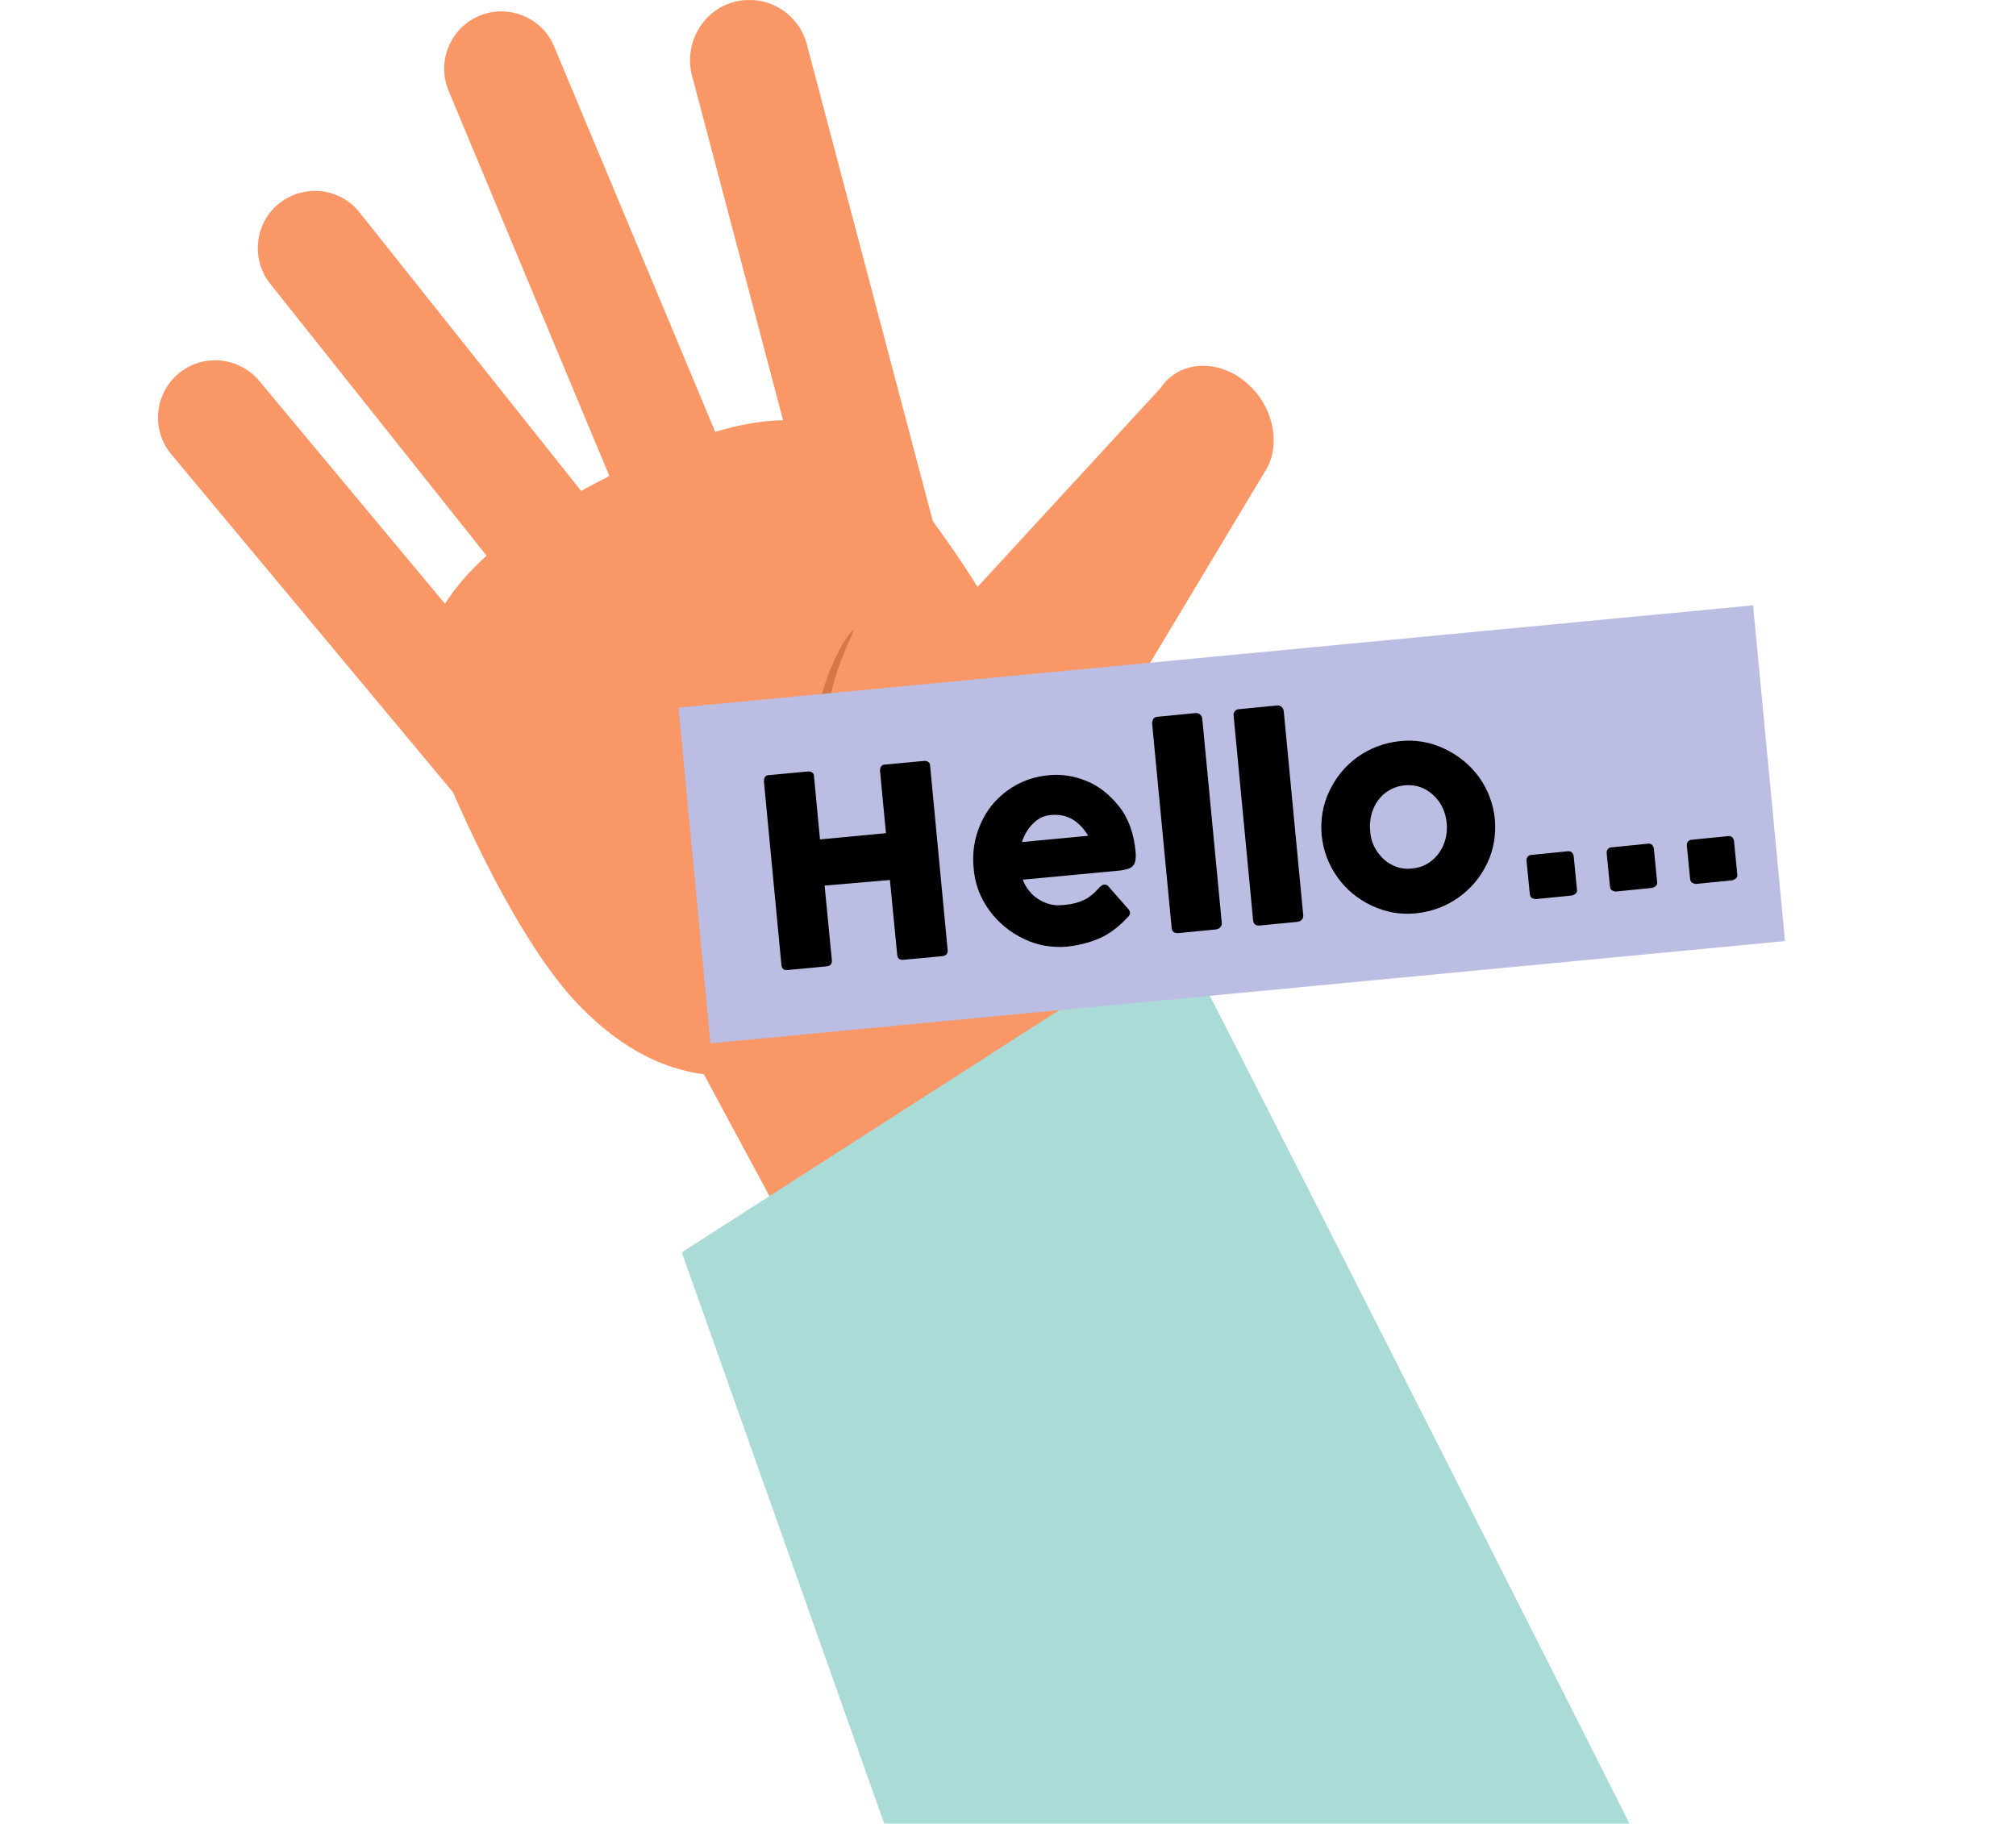 <?xml version="1.0" encoding="utf-8"?>
<!-- Generator: Adobe Illustrator 28.1.0, SVG Export Plug-In . SVG Version: 6.00 Build 0)  -->
<svg version="1.1" id="Layer_1" xmlns="http://www.w3.org/2000/svg" xmlns:xlink="http://www.w3.org/1999/xlink" x="0px" y="0px"
	 viewBox="0 0 611.2 552.9" style="enable-background:new 0 0 611.2 552.9;" xml:space="preserve">
<style type="text/css">
	.st0{clip-path:url(#SVGID_00000095339533008392917880000009564763140572055464_);}
	.st1{fill:#F99767;}
	.st2{fill:#D67747;}
	.st3{fill:#AADBD7;}
	.st4{fill:#BCBDE2;}
</style>
<g>
	<defs>
		
			<rect id="SVGID_1_" x="47.9" y="0" transform="matrix(-1 -4.489532e-11 4.489532e-11 -1 659.098 552.925)" width="563.3" height="552.9"/>
	</defs>
	<clipPath id="SVGID_00000091717492711540300020000007225748149761891489_">
		<use xlink:href="#SVGID_1_"  style="overflow:visible;"/>
	</clipPath>
	<g style="clip-path:url(#SVGID_00000091717492711540300020000007225748149761891489_);">
		<g>
			<g>
				<path class="st1" d="M172,254.6L172,254.6c-7.3,6.2-18.4,5.2-24.5-2.2L51.9,137.7c-6.1-7.3-5.1-18.3,2.2-24.4l0,0
					c7.3-6.2,18.3-5.2,24.5,2.2l95.6,114.7C180.3,237.5,179.3,248.5,172,254.6z"/>
			</g>
			<g>
				<path class="st1" d="M199.3,205.6L199.3,205.6c-7.5,6-18.5,4.8-24.4-2.7L81.9,86c-5.9-7.4-4.7-18.4,2.7-24.3l0,0
					c7.5-6,18.5-4.8,24.4,2.7l93,116.9C208,188.7,206.7,199.6,199.3,205.6z"/>
			</g>
			<g>
				<path class="st1" d="M216.3,174.6L216.3,174.6c-8.8,3.7-19.1-0.5-22.8-9.3L136,27.5c-3.7-8.8,0.5-19,9.3-22.7l0,0
					c8.8-3.7,19.1,0.5,22.7,9.3l57.6,137.8C229.3,160.7,225.1,170.9,216.3,174.6z"/>
			</g>
			<g>
				<path class="st1" d="M271.9,187.1L271.9,187.1c-9.6,2.6-19.5-3.1-22.1-12.8l-40-151.4c-2.5-9.6,3.1-19.7,12.7-22.3l0,0
					c9.6-2.6,19.5,3.1,22.1,12.8l40,151.4C287.1,174.5,281.4,184.5,271.9,187.1z"/>
			</g>
			<g>
				<path class="st1" d="M273.8,271.5L273.8,271.5c-8.6-7-21.8-43.1-16.5-51.1l94.6-102.8c5.4-8.1,16.9-9,25.6-1.9l0,0
					c8.6,7,11.2,19.4,5.9,27.4l-70,116.7C287.9,289.5,282.4,278.5,273.8,271.5z"/>
			</g>
			<g>
				<path class="st1" d="M290.1,298c-41.4,27-79,44.2-115.2,6.1c-17.1-18-34.8-55.7-43.4-78.2c-11.7-30.7,3.8-55.2,46.8-78.2
					c70.8-37.9,85.2-17,108.8,16.3C318.1,207.7,340.5,265.2,290.1,298z"/>
			</g>
			<g>
				
					<rect x="220.9" y="263.6" transform="matrix(0.88 -0.474 0.474 0.88 -120.729 171)" class="st1" width="115.2" height="122.4"/>
			</g>
			<g>
				<path class="st2" d="M257.2,265.1c-0.2,0.1-0.8-0.8-1.9-2.5c-0.3-0.4-0.5-0.9-0.9-1.4c-0.3-0.5-0.6-1.1-0.9-1.7
					c-0.6-1.3-1.4-2.7-2-4.4c-0.3-0.8-0.6-1.7-1-2.6c-0.3-0.9-0.6-1.9-0.9-2.9c-0.7-2-1.1-4.2-1.6-6.5c-0.9-4.6-1.4-9.8-1.3-15.2
					c0.1-5.4,0.9-10.6,1.9-15.2c0.6-2.3,1.1-4.4,1.9-6.4c0.4-1,0.6-2,1-2.8c0.4-0.9,0.8-1.7,1.1-2.6c0.7-1.6,1.5-3,2.1-4.3
					c0.3-0.6,0.6-1.2,1-1.7c0.3-0.5,0.6-1,0.9-1.4c1.1-1.6,1.8-2.5,2-2.4c0.2,0.1-0.2,1.1-1,2.9c-0.2,0.4-0.4,0.9-0.7,1.5
					c-0.2,0.5-0.5,1.1-0.7,1.8c-0.5,1.3-1.2,2.7-1.7,4.3c-0.3,0.8-0.6,1.7-0.9,2.6c-0.3,0.9-0.5,1.8-0.8,2.8c-0.6,1.9-1,4.1-1.6,6.3
					c-0.9,4.5-1.5,9.4-1.6,14.7c-0.1,5.2,0.4,10.2,1,14.7c0.4,2.2,0.8,4.4,1.3,6.3c0.3,1,0.4,1.9,0.7,2.8c0.3,0.9,0.5,1.8,0.8,2.6
					c0.5,1.7,1.1,3.1,1.5,4.4c0.2,0.6,0.4,1.3,0.6,1.8c0.2,0.5,0.4,1,0.6,1.5C257.1,263.9,257.4,265,257.2,265.1z"/>
			</g>
		</g>
		<g>
			<path class="st3" d="M564.7,693.7C458.4,481,357.2,283.1,357.2,283.1l-150.5,96.6c0,0,51.4,144.9,111.2,314H564.7z"/>
		</g>
	</g>
</g>
<rect x="209.7" y="198.7" transform="matrix(0.996 -9.478435e-02 9.478435e-02 0.996 -21.997 36.506)" class="st4" width="327.1" height="102.2"/>
<g>
	<path d="M250,268.5l2.2,22.6c0.1,1.2-0.5,1.8-1.7,1.9l-11.7,1.1c-1.2,0.1-1.8-0.4-1.9-1.6l-5.3-55.6c0-0.5,0.1-0.9,0.3-1.3
		c0.3-0.4,0.7-0.6,1.2-0.6l11.9-1.1c0.4,0,0.8,0,1.2,0.3c0.4,0.2,0.6,0.6,0.6,1.3l1.8,19l20-1.9l-1.8-18.9c0-0.5,0.1-0.9,0.3-1.3
		c0.3-0.4,0.7-0.6,1.2-0.6l11.9-1.1c0.4,0,0.8,0,1.2,0.3c0.4,0.2,0.6,0.6,0.6,1.3l5.3,55.7c0.1,1.2-0.5,1.8-1.7,1.9l-11.7,1.1
		c-1.2,0.1-1.8-0.4-1.9-1.6l-2.2-22.6L250,268.5z"/>
	<path d="M334.8,268.2c0.5,0,0.9,0.1,1.2,0.5l5.8,6.6c0.5,0.5,0.7,0.9,0.8,1.4c0,0.4-0.2,0.9-0.6,1.3c-2.8,3-5.7,5.2-8.7,6.5
		c-3,1.3-6.2,2.1-9.7,2.5c-4.5,0.4-8.9-0.3-13.1-2.3c-4.2-2-7.7-4.8-10.5-8.6c-2.8-3.8-4.4-8-4.8-12.7c-0.5-4.8,0.2-9.2,2-13.4
		c1.8-4.2,4.5-7.6,8.2-10.3c3.7-2.7,8-4.3,12.9-4.7c3.5-0.3,7.1,0.2,10.9,1.7c3.8,1.5,7.1,4.1,10,7.7c2.9,3.6,4.6,8.3,5.1,14
		c0.1,1.4,0,2.5-0.3,3.3c-0.3,0.7-0.9,1.3-1.7,1.6c-0.8,0.3-2,0.6-3.5,0.7l-28.7,2.7c0.6,1.7,1.6,3.2,2.8,4.4
		c1.2,1.2,2.7,2.1,4.3,2.7c1.6,0.6,3.3,0.8,5.1,0.6c2-0.2,3.7-0.5,5-1c1.3-0.5,2.4-1,3.1-1.6c0.8-0.6,1.6-1.3,2.4-2.2
		c0.4-0.4,0.7-0.7,0.9-0.9C334.1,268.4,334.4,268.2,334.8,268.2z M313.3,249.6c-1.6,1.5-2.7,3.4-3.5,5.7l20.1-1.9
		c-1.3-2.2-2.9-3.9-4.8-5c-1.9-1.1-4-1.5-6.3-1.3C316.7,247.2,314.9,248,313.3,249.6z"/>
	<path d="M349.7,217.9c0.3-0.4,0.8-0.6,1.4-0.6l11.3-1.1c0.6-0.1,1,0.1,1.4,0.4c0.4,0.3,0.6,0.7,0.7,1.3l5.9,61.8
		c0.1,0.6-0.1,1-0.4,1.4c-0.3,0.4-0.8,0.6-1.4,0.7l-11.3,1.1c-1.3,0.1-2-0.4-2.1-1.7l-5.9-61.8C349.3,218.8,349.4,218.3,349.7,217.9
		z"/>
	<path d="M374.4,215.6c0.3-0.4,0.8-0.6,1.4-0.6l11.3-1.1c0.6-0.1,1,0.1,1.4,0.4c0.4,0.3,0.6,0.7,0.7,1.3l5.9,61.8
		c0.1,0.6-0.1,1-0.4,1.4c-0.3,0.4-0.8,0.6-1.4,0.7l-11.3,1.1c-1.3,0.1-2-0.4-2.1-1.7L374,217C373.9,216.4,374.1,215.9,374.4,215.6z"
		/>
	<path d="M403,239.9c2-4.2,4.8-7.7,8.6-10.4c3.8-2.7,8.1-4.3,12.8-4.8c4.8-0.5,9.3,0.3,13.5,2.3c4.2,2,7.7,4.8,10.5,8.6
		c2.7,3.8,4.3,8,4.8,12.7c0.4,4.7-0.3,9.2-2.3,13.4c-2,4.2-4.9,7.7-8.7,10.4c-3.8,2.7-8.1,4.3-12.8,4.8c-4.8,0.5-9.2-0.3-13.5-2.3
		c-4.2-2-7.7-4.8-10.4-8.6c-2.7-3.8-4.3-8-4.8-12.7C400.3,248.5,401,244.1,403,239.9z M417.4,258c1.2,1.8,2.7,3.3,4.6,4.2
		c1.9,1,3.9,1.4,6.2,1.1c2.2-0.2,4.2-1,5.8-2.3c1.6-1.3,2.9-3,3.7-5c0.8-2,1.1-4.2,0.9-6.4c-0.2-2.3-0.9-4.3-2-6.1
		c-1.2-1.8-2.7-3.2-4.5-4.2c-1.9-1-3.9-1.4-6.2-1.2c-2.2,0.2-4.2,1-5.9,2.3c-1.7,1.3-2.9,3-3.7,5c-0.8,2-1.1,4.2-0.9,6.4
		C415.5,254.1,416.2,256.2,417.4,258z"/>
	<path d="M463.2,259.7c0.3-0.3,0.6-0.5,1.1-0.5l11-1.1c0.6-0.1,1,0.1,1.3,0.4c0.3,0.3,0.4,0.7,0.5,1l1,10.2c0.1,0.6-0.1,1-0.5,1.3
		c-0.4,0.3-0.7,0.4-1,0.5l-11,1.1c-0.3,0-0.7-0.1-1.1-0.3c-0.4-0.2-0.6-0.6-0.7-1.2l-1-10.2C462.8,260.4,462.9,260,463.2,259.7z"/>
	<path d="M487.5,257.4c0.3-0.3,0.6-0.5,1.1-0.5l11-1.1c0.6-0.1,1,0.1,1.3,0.4c0.3,0.3,0.4,0.7,0.5,1l1,10.2c0.1,0.6-0.1,1-0.5,1.3
		c-0.4,0.3-0.7,0.4-1,0.5l-11,1.1c-0.3,0-0.7-0.1-1.1-0.3c-0.4-0.2-0.6-0.6-0.7-1.2l-1-10.2C487.1,258.1,487.2,257.7,487.5,257.4z"
		/>
	<path d="M511.8,255.1c0.3-0.3,0.6-0.5,1.1-0.5l11-1.1c0.6-0.1,1,0.1,1.3,0.4c0.3,0.3,0.4,0.7,0.5,1l1,10.2c0.1,0.6-0.1,1-0.5,1.3
		s-0.7,0.4-1,0.5l-11,1.1c-0.3,0-0.7-0.1-1.1-0.3c-0.4-0.2-0.6-0.6-0.7-1.2l-1-10.2C511.4,255.8,511.5,255.4,511.8,255.1z"/>
</g>
</svg>
